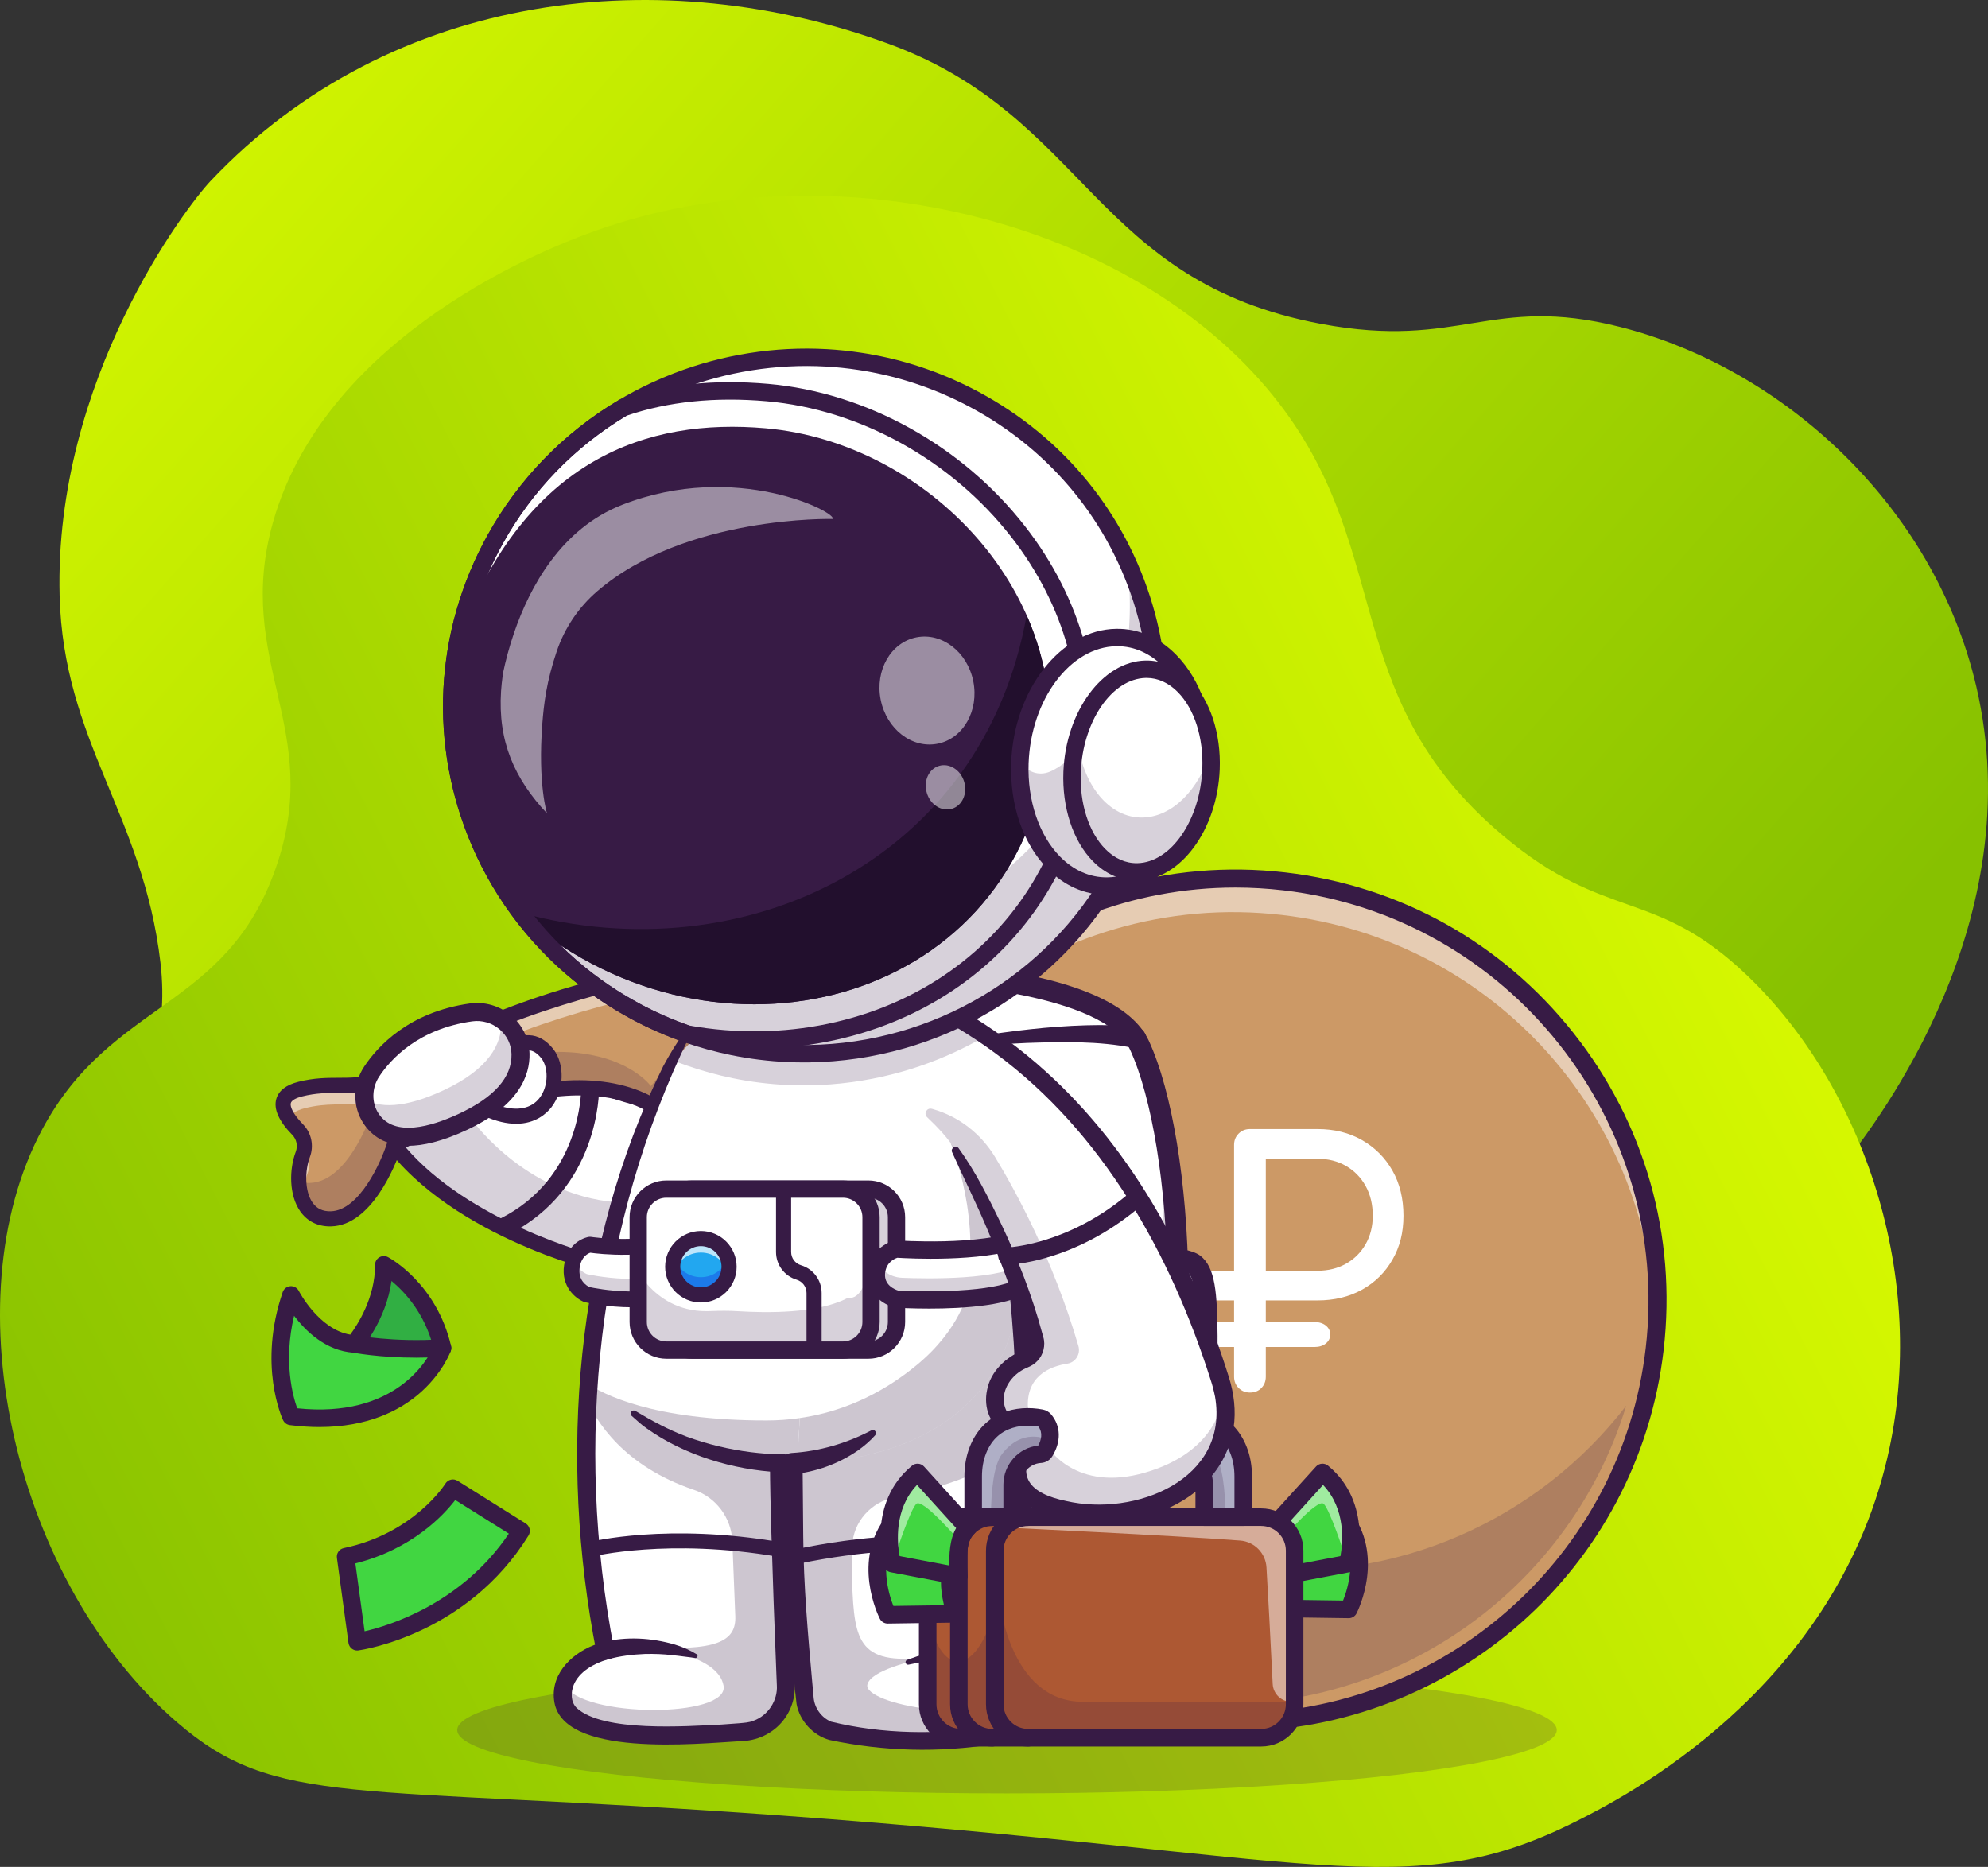 <?xml version="1.0" encoding="UTF-8"?> <svg xmlns="http://www.w3.org/2000/svg" xmlns:xlink="http://www.w3.org/1999/xlink" id="Layer_1" data-name="Layer 1" viewBox="0 0 3862.17 3627.18"><rect x="0" y="0" width="3862.17" height="3627.18" fill="#333333" stroke="none"/> <defs> <style> .cls-1 { opacity: .7; } .cls-2 { fill: #ad5833; } .cls-2, .cls-3, .cls-4, .cls-5, .cls-6, .cls-7, .cls-8, .cls-9, .cls-10, .cls-11, .cls-12, .cls-13 { stroke-width: 0px; } .cls-3 { fill: url(#_Безымянный_градиент_2); } .cls-14 { opacity: .5; } .cls-4 { fill: url(#_Безымянный_градиент_2-2); } .cls-5 { fill: #220f2d; } .cls-15 { opacity: .2; } .cls-6 { fill: #41d641; } .cls-7 { fill: #afafc6; } .cls-8 { fill: #fff; } .cls-9 { fill: #1c7aea; } .cls-10 { fill: #31af43; } .cls-11 { fill: #c96; } .cls-12 { fill: #22a7f0; } .cls-16 { opacity: .25; } .cls-13 { fill: #371b45; } </style> <linearGradient id="_Безымянный_градиент_2" data-name="Безымянный градиент 2" x1="1709.28" y1="3430.44" x2="269.18" y2="13.47" gradientTransform="translate(-343.8 523.63) rotate(-27.4) scale(1.08 1)" gradientUnits="userSpaceOnUse"> <stop offset="0" stop-color="#87c100"></stop> <stop offset="1" stop-color="#d6f800"></stop> </linearGradient> <linearGradient id="_Безымянный_градиент_2-2" data-name="Безымянный градиент 2" x1="-53.6" y1="3093.77" x2="3232.64" y2="1412.71" gradientTransform="matrix(1,0,0,1,0,0)" xlink:href="#_Безымянный_градиент_2"></linearGradient> </defs> <path class="cls-3" d="m891.11,3438.23c-422.27-84.14-798.24-503.2-780.58-892.95,13.12-289.67,235.48-382.32,201.21-675-33.71-287.91-188.75-429.57-195.93-713.31-10.61-419.03,245.86-755.12,293.33-805.33C763.1-22.77,1291.4-74.53,1727.09,85.34c385.52,141.46,396.67,461.1,839.58,543.98,271.28,50.77,328.32-57.7,580.01,5.71,313.44,78.97,609.74,344.15,692.62,698.25,106.81,456.37-191.55,843.91-253.49,924.36-238.46,309.74-452.64,307.45-1486.94,758.77-832.22,363.14-944.74,474.22-1207.75,421.81Z"></path> <path class="cls-4" d="m343.54,3345.86C32.07,3076.82-98.51,2531.76,82.2,2193.86c134.31-251.13,356.72-231.06,453.33-506.67,95.04-271.12-81.68-400.39-5.33-672,104.15-370.54,547.54-537.26,608-560,450.8-169.51,1032.45-43.77,1322.67,298.67,256.8,303.01,129.68,591.92,458.67,869.33,201.51,169.92,294.68,99.87,474.67,272,224.16,214.36,354.82,586.15,272,938.67-106.74,454.32-517.41,661.08-602.67,704-328.23,165.25-503.43,64.65-1546.67-10.67-839.41-60.6-979.33-13.76-1173.33-181.33Z"></path> <g> <g class="cls-15"> <ellipse class="cls-13" cx="1956.3" cy="3361.22" rx="1068.06" ry="123.15"></ellipse> </g> <g> <path class="cls-6" d="m859.69,2619s-.56,1.59-1.84,4.41c-11.38,25.73-79.79,155.53-292.51,128.52,0,0-46.84-99.47,0-235.98,0,0,28.8,56.83,79.02,82.66,13.12,6.76,27.72,11.43,43.61,12.4,0,0,.61-.72,1.79-2.15,9.79-12.09,56.47-74,55.91-151.43,0,0,87.32,46.43,114.02,161.58Z"></path> <path class="cls-10" d="m859.69,2619s-.56,1.59-1.84,4.41c-59.5,3.79-125.45-6.15-168.08-14.55,9.79-12.09,56.47-74,55.91-151.43,0,0,87.32,46.43,114.02,161.58Z"></path> <path class="cls-13" d="m808.09,2637.75c-71.51,0-120.91-9.53-123.44-10.02-9.23-1.82-15.24-10.77-13.43-20,1.81-9.24,10.76-15.26,20-13.44.72.14,73.12,14.01,167.31,7.71,9.42-.67,17.52,6.47,18.15,15.87.63,9.39-6.47,17.52-15.87,18.15-18.55,1.24-36.23,1.75-52.73,1.75Z"></path> <path class="cls-13" d="m620.65,2772.58c-17.93,0-37.06-1.17-57.47-3.77-5.78-.73-10.79-4.38-13.27-9.65-2.03-4.31-49.19-107.31-.7-248.77,2.22-6.48,8.11-11,14.94-11.48,6.81-.47,13.27,3.17,16.38,9.27.45.87,38.95,74.8,99.89,84.83,13.63-18.33,48.65-71.72,48.21-135.46-.04-6,3.08-11.59,8.22-14.7,5.13-3.11,11.53-3.29,16.83-.47,3.85,2.04,94.49,51.45,122.62,172.75.74,3.19.55,6.53-.56,9.61-.66,1.84-16.72,45.51-63.81,84.99-36.01,30.19-96.81,62.84-191.26,62.84Zm-43.26-36.43c190.55,20.07,253.42-94.56,264.41-118.58-16.95-66.66-56-108.04-81.19-128.79-10.58,75.98-57.54,130.82-59.8,133.41-3.47,4-8.62,6.16-13.9,5.83-53.82-3.28-93.26-42.18-115.62-71.56-21.25,89.2-2.17,156.75,6.09,179.7Z"></path> </g> <g> <path class="cls-6" d="m879.83,2891.37s-62.4,102.57-208.42,133.03l22.46,165.25s202.56-28.01,318.41-215.26l-132.45-83.02Z"></path> <path class="cls-13" d="m693.87,3206.7c-3.7,0-7.32-1.21-10.31-3.47-3.61-2.74-5.97-6.8-6.58-11.28l-22.46-165.25c-1.21-8.86,4.65-17.15,13.41-18.98,136.45-28.46,196.77-124.28,197.36-125.24,2.38-3.87,6.22-6.65,10.65-7.69,4.42-1.04,9.09-.28,12.94,2.14l132.45,83.02c7.94,4.98,10.38,15.44,5.44,23.41-118.7,191.87-321.97,221.99-330.57,223.18-.78.11-1.56.16-2.33.16Zm-3.48-169.17l17.93,131.89c48.1-11.08,188.73-53.9,280.26-189.76l-104.15-65.28c-22.48,29.25-83.72,95.5-194.04,123.15Z"></path> </g> <g> <circle class="cls-11" cx="2400.58" cy="2526.45" r="819.5" transform="translate(-1083.36 2437.45) rotate(-45)"></circle> <g class="cls-15"> <path class="cls-13" d="m2281.18,3305.49c399.48,46.33,765.04-202.94,878.14-574.47,0,0,0,0,.01-.01-169.77,220.59-447.7,349.17-744.33,314.77-449.58-52.14-771.78-458.86-719.64-908.44,1.45-12.53,3.23-24.95,5.22-37.28-59.84,98.09-99.94,210.37-114.04,332-23.5,202.63,29.07,396.54,135.04,553.21,130.23,172.42,328.01,293.37,559.6,320.23Z"></path> </g> <g class="cls-14"> <path class="cls-8" d="m3219.97,2510.51c-7.36-404-312.54-750.27-724.98-798.1-449.58-52.14-856.31,270.06-908.44,719.64-2.79,24.06-4.44,47.99-5.13,71.76.21-2.16.42-4.31.67-6.47,52.14-449.58,458.86-771.77,908.44-719.64,415.92,48.23,722.76,399.94,725.12,808.3,2.63-25.33,4.02-50.51,4.33-75.49Z"></path> </g> <path class="cls-13" d="m2401.2,3363.5c-32.06,0-64.44-1.84-97.04-5.62-458.45-53.16-788.17-469.39-735.01-927.84,53.16-458.45,469.36-788.2,927.84-735.01,222.08,25.75,420.84,136.45,559.67,311.69,138.83,175.25,201.1,394.06,175.34,616.15-49.38,425.85-412.04,740.63-830.81,740.63Zm-1.21-1639.1c-401.29,0-748.74,301.59-796.06,709.66-50.94,439.28,265,838.1,704.27,889.04,31.21,3.62,62.29,5.39,92.98,5.39,401.29.04,748.74-301.59,796.06-709.66,50.94-439.28-265-838.1-704.27-889.04-31.21-3.62-62.29-5.39-92.98-5.39Z"></path> </g> <path class="cls-8" d="m2358.82,2526.59c-8.75,0-15.96-2.62-21.63-7.87-5.68-5.24-8.52-12.01-8.52-20.32,0-8.74,2.84-15.83,8.52-21.3,5.67-5.46,12.88-8.19,21.63-8.19h104.22v57.68h-104.22Zm0,90.46c-8.75,0-15.96-2.29-21.63-6.88-5.68-4.59-8.52-10.38-8.52-17.37s2.84-12.78,8.52-17.37c5.67-4.59,12.88-6.88,21.63-6.88h194.68c9.18,0,16.6,2.29,22.29,6.88,5.67,4.59,8.52,10.39,8.52,17.37s-2.85,12.78-8.52,17.37c-5.68,4.59-13.11,6.88-22.29,6.88h-194.68Zm69.48,88.49c-8.75,0-16.06-2.95-21.96-8.85s-8.85-13.21-8.85-21.96v-450.32c0-8.74,2.95-16.06,8.85-21.96,5.9-5.9,13.21-8.85,21.96-8.85h131.1c32.77,0,61.72,7.21,86.85,21.63,25.12,14.42,44.79,34.2,58.99,59.32,14.2,25.13,21.3,54.3,21.3,87.51s-7.11,60.3-21.3,85.21c-14.21,24.91-33.87,44.36-58.99,58.34-25.13,13.99-54.08,20.98-86.85,20.98h-100.29v148.14c0,8.75-2.85,16.06-8.52,21.96-5.68,5.9-13.11,8.85-22.29,8.85Zm30.81-236.63h100.29c20.98,0,39.54-4.59,55.72-13.76,16.16-9.18,28.84-21.85,38.02-38.02,9.18-16.16,13.77-34.52,13.77-55.06,0-21.85-4.59-41.07-13.77-57.68-9.18-16.6-21.86-29.6-38.02-39-16.17-9.39-34.74-14.09-55.72-14.09h-100.29v217.62Z"></path> <g> <path class="cls-8" d="m1278.91,2142.7l-64.75,194.13-40.64,121.91s-209.46-49.04-351.34-174.5c-29.18-25.8-55.47-54.82-76.53-87.33l89.13-59.08,168.77-111.88s30.93,22.91,83.89,49.53c48,24.06,114,51.22,191.46,67.2Z"></path> <path class="cls-8" d="m1087.45,2075.5c-.55,2.62-36.06,170.57-265.27,208.75-29.18-25.8-55.47-54.82-76.53-87.33l257.9-170.95s30.93,22.91,83.89,49.53Z"></path> <g class="cls-15"> <path class="cls-13" d="m1214.17,2336.84l-40.64,121.91s-209.46-49.04-351.34-174.5c-29.18-25.8-55.47-54.82-76.53-87.33l89.13-59.08c41.46,13.2,85.42,48.71,85.42,48.71v-6.71s109.04,150.72,293.96,156.99Z"></path> </g> <path class="cls-13" d="m1173.52,2473.44c-1.11,0-2.23-.13-3.35-.39-12.66-2.96-311.61-74.86-436.84-268.13-4.37-6.74-2.5-15.75,4.2-20.19l257.91-171.01c5.14-3.4,11.86-3.23,16.81.43,1.1.81,112,81.68,269.65,114.21,4.1.85,7.65,3.41,9.74,7.04,2.09,3.63,2.53,7.98,1.2,11.96l-105.42,316.06c-2.03,6.09-7.72,10.02-13.9,10.02Zm-407.45-272.46c108.49,153.04,340.66,224.49,397.87,240.16l95.92-287.58c-132.41-30.41-228.26-90.62-256.57-109.87l-237.23,157.3Z"></path> <path class="cls-13" d="m979.93,2400.47c-6.38,0-12.53-3.52-15.59-9.61-4.32-8.6-.85-19.08,7.75-23.4,156.38-78.56,156.98-246.14,156.92-253.24-.07-9.62,7.66-17.49,17.28-17.57h.16c9.54,0,17.32,7.67,17.43,17.23.08,7.97.04,196.22-176.14,284.73-2.51,1.26-5.18,1.86-7.81,1.86Z"></path> </g> <g> <path class="cls-11" d="m588.26,2242.95c6.27-16.57,2.57-35.39-9.81-48.07-24.83-25.42-51.3-64.8,4.84-78.88,85.55-21.46,122.18,20.4,244.98-62.93,122.8-83.33,359.71-152.95,564.82-185.35,205.11-32.4-87.32,312.12-87.32,312.12,0,0-127.09-176.05-539.82,45.29,0,0-44.61,140.97-123.03,142.92-63.87,1.58-72.28-78.51-54.65-125.09Z"></path> <g class="cls-15"> <path class="cls-13" d="m1419.98,1865.63c-26.61,92.59-155.48,244.45-155.48,244.45,0,0-127.09-176.05-539.82,45.29,0,0-44.61,140.97-123.03,142.92-7.93.2-15-.87-21.28-2.97,1.7,37.83,19.53,73.81,62.54,72.74,78.42-1.94,123.03-142.92,123.03-142.92,412.73-221.34,539.82-45.29,539.82-45.29,0,0,264.1-311.16,114.22-314.21Z"></path> </g> <g> <g class="cls-14"> <path class="cls-8" d="m592.43,2153.02c85.55-21.46,122.18,20.4,244.98-62.93,122.8-83.33,359.71-152.95,564.82-185.35,32.63-5.16,52.63-.74,63.26,10.28,4.01-35.2-14.04-56.52-72.4-47.3-205.11,32.4-442.02,102.03-564.82,185.35-122.8,83.33-159.43,41.48-244.98,62.93-42.12,10.56-37.74,35.37-22.44,57.83,3.56-8.75,13.05-16.17,31.58-20.82Z"></path> </g> <g class="cls-14"> <path class="cls-8" d="m597.41,2279.97c5.76-15.21,3.01-32.27-7.04-44.77-.5,2.62-1.14,5.22-2.11,7.76-10.23,27.04-11.66,65.35,1.41,92.44-1.32-19.31,1.66-39.36,7.74-55.42Z"></path> </g> </g> <path class="cls-13" d="m641.05,2382.73c-24.25,0-44.13-9.99-57.6-28.98-22.6-31.87-21.58-82.47-8.9-115.98h0c4.29-11.34,1.7-24.15-6.59-32.63-26.24-26.86-36.74-50.41-31.2-69.99,4.56-16.13,19.01-27.35,42.96-33.35,30.46-7.64,54.77-7.71,78.27-7.78,43.29-.12,84.18-.24,162.04-53.07,138.29-93.84,393.89-159.76,570.76-187.7,42.45-6.72,70.4,1.34,83.08,23.9,18.96,33.74-1.98,95.39-63.99,188.45-43.56,65.37-92.47,123.15-92.95,123.73-2.92,3.43-7.21,5.3-11.75,5.16-4.5-.18-8.67-2.41-11.31-6.07-.24-.33-30.99-40.69-109.05-55.12-72.89-13.46-202.48-6.55-406.86,102.02-9.83,28.05-55.66,145.42-134.7,147.38-.74.02-1.49.03-2.22.03Zm776.9-502.51c-7.51,0-15.4.85-22.58,1.98-187.62,29.64-433.2,97.72-558.88,183.01-85.27,57.86-132.62,58-178.42,58.13-22.75.06-44.23.12-71.23,6.89-12.47,3.13-20.44,7.83-21.88,12.9-1.8,6.37,3.54,20.63,23.96,41.52,16.23,16.61,21.35,41.54,13.04,63.5h0c-9.83,25.97-10.5,66.23,5.4,88.65,8.2,11.56,19.71,16.99,35.18,16.61,55.75-1.38,97.89-96.25,109.42-132.68,1.15-3.64,3.68-6.69,7.05-8.5,174.23-93.43,320.4-129.48,434.43-107.11,59.56,11.68,94.72,36.93,111.68,52.65,75.63-91.73,164.95-227.53,143.19-266.26-4.83-8.59-16.99-11.29-30.36-11.29Zm-829.69,362.74h.05-.05Z"></path> </g> <g> <path class="cls-8" d="m990.29,2042.7s36.94-40.18,72.59,3.89c35.65,44.07,3.75,163.25-118.02,107.55,0,0,51.92-36.26,45.44-111.44Z"></path> <path class="cls-13" d="m1002.72,2183.34c-17.59,0-38.76-4.34-63.96-15.87-4.78-2.19-8.03-6.77-8.5-12-.47-5.24,1.89-10.33,6.2-13.34,1.77-1.27,44.86-32.86,39.23-98.16-.35-4.1,1.03-8.15,3.81-11.18,2.1-2.29,21.32-22.4,48.37-21.47,17.25.54,32.86,9.31,46.41,26.06,23.61,29.19,22.23,81.34-3.01,113.87-9.06,11.67-30.37,32.09-68.54,32.09Zm-31.08-34.54c33.71,10.42,60.43,5.15,76.47-15.52,18.5-23.85,17.04-60.57,3.37-77.47-7.9-9.76-16.11-14.87-24.39-15.19-8.86-.32-16.99,4.59-21.72,8.25,2.05,48.52-17.91,81.56-33.73,99.92Z"></path> </g> <g> <path class="cls-8" d="m914.96,1967.01c49.59-6.98,95.24,30.73,96.28,80.8.85,41.05-22.68,90.43-112.98,132.29-107.65,49.9-155.7,25.52-177.14-6.52-18.52-27.67-17.3-64.19,1.14-91.91,25.92-38.98,82.81-99.17,192.71-114.65Z"></path> <g class="cls-15"> <path class="cls-13" d="m1011.24,2047.81c-.59-28.59-15.76-53.1-37.87-67.62.2,2.05.43,4.09.47,6.19.85,41.05-22.68,90.43-112.98,132.29-78.1,36.2-124.81,33.3-152.77,16.75,1.01,13.41,5.26,26.56,13.02,38.16,21.45,32.05,69.5,56.42,177.14,6.52,90.3-41.86,113.83-91.24,112.98-132.29Z"></path> </g> <path class="cls-13" d="m792.83,2226.13c-45.31,0-71.35-20.54-86.26-42.82-22.22-33.21-21.78-76.91,1.11-111.34,25.61-38.5,86.26-105.59,204.84-122.29h0c28.95-4.08,58.38,4.5,80.74,23.53,21.96,18.68,34.89,45.74,35.47,74.24.86,41.33-19.8,100.64-123.12,148.53-46.91,21.75-83.79,30.16-112.79,30.16Zm124.57-241.79h0c-105.04,14.79-158.22,73.4-180.58,107.01-14.81,22.27-15.28,51.4-1.17,72.49,30.54,45.63,101.28,25.4,155.24.38,69.18-32.07,103.78-71.11,102.85-116.05-.39-18.77-8.62-35.93-23.17-48.31-14.74-12.55-34.14-18.2-53.18-15.52Z"></path> </g> <g> <path class="cls-8" d="m1674.23,1884.26l-3.32,111.09-1.71,56.59-29.29,975.83s66.65-1.78,155.83-11.35c17.44-1.87,35.76-4.03,54.59-6.54,140.39-18.61,310.19-56.27,372.11-131.44,92.55-112.41,86.5-642-9.03-848.07-43.76-94.47-247.36-127.85-391.45-139.65-16.1-1.35-31.48-2.4-45.78-3.21-60.32-3.55-101.95-3.25-101.95-3.25Z"></path> <g class="cls-15"> <path class="cls-13" d="m1670.91,1995.36l-1.71,56.59-23.25,774.82-6.03,201.01s1.4-.04,4.04-.13c.75-.04,1.65-.07,2.59-.1.75-.04,1.6-.07,2.44-.11.65,0,1.3-.05,1.94-.05.25-.03.55,0,.8-.04,1.2-.06,2.54-.1,3.94-.19.3.02.6,0,.95-.03,1.15-.06,2.35-.12,3.64-.16,1.74-.06,3.54-.17,5.44-.27,1.35-.09,2.79-.13,4.24-.22,1.5-.08,3-.16,4.54-.24,1.95-.1,4-.24,6.09-.32,4.25-.27,8.74-.51,13.49-.84,4.19-.22,8.59-.53,13.19-.86,5.3-.38,10.85-.75,16.6-1.2,21.25-1.63,45.58-3.76,71.9-6.59,5.11-.55,10.33-1.14,15.59-1.72,3.66-.41,7.42-.86,11.19-1.32,9.08-1.08,18.42-2.25,27.81-3.5,140.44-18.61,310.19-56.27,372.06-131.44,76.24-92.55,85.65-467.98,33.19-712.76,16.27,214.08-3.18,444.41-60.65,514.16-28.41,34.49-77.87-101.72-77.27-170.48,1.55-177.32-101.73-385.53-267.76-517.87-4.31-3.44-99.49,10.63-179,3.85Z"></path> </g> <path class="cls-13" d="m1619.07,3048.53l35.57-1184.3,19.45-.14c4.89-.02,120.41-.67,246.58,17.17,174.61,24.68,279.27,71.99,311.09,140.6,45.36,97.84,74.83,276.96,76.9,467.45.8,73.21-1.93,318.55-70.63,401.98-117.13,142.24-578.03,156.15-597.6,156.67l-21.36.57Zm74.75-1144.03l-33.11,1102.22c92.05-4.46,453.82-28.98,546.14-141.1,39.29-47.71,63.4-195.26,61.43-375.88-2.02-185.14-30.05-357.92-73.16-450.9-49.87-107.57-361.97-132.96-501.3-134.34Z"></path> <path class="cls-8" d="m2319.21,2455.4c-29.85-22.55-218.08-15.29-218.08-15.29-20.74,2.53-37.14,18.73-39.9,39.44-10.09,75.8-24.29,251.9,51.46,306.32,62.89,45.18,147.61,21.09,192.55-24.92,35.06-35.9,40.68-100.73,39.98-165.28-.76-69.94-2.72-122.66-26.02-140.26Z"></path> <path class="cls-8" d="m2345.24,2595.68c.39,33.28-.98,66.64-7.19,96.05-5.75,27.64-15.82,51.82-32.81,69.2-44.93,46.01-129.65,70.12-192.54,24.92-59.41-42.68-63.51-160.32-57.63-245.57.03-.07,0-.12,0-.12,1.61-23.37,4-44.33,6.15-60.62,2.75-20.7,19.17-36.93,39.91-39.42,0,0,188.23-7.29,218.1,15.29,23.24,17.59,25.25,70.33,26,140.27Z"></path> <g class="cls-15"> <path class="cls-13" d="m2338.05,2691.73c-5.75,27.64-15.82,51.82-32.81,69.2-44.93,46.01-129.65,70.12-192.54,24.92-59.41-42.68-63.51-160.32-57.63-245.57.55,3.48,13.42,91.27,41.62,83.32,22.19-6.21,33.54-52.23,34.24-54.95.77,5.72,24.87,179.23,119,166.02,42.33-5.91,70.02-23.13,88.13-42.94Z"></path> </g> <path class="cls-13" d="m2189.05,2830.02c-30.5,0-61.16-8.38-88.13-27.76-81.8-58.76-72.52-229.08-59.7-325.38,3.97-29.81,27.6-53.17,57.47-56.81l1.67-.13c58.76-2.27,198.89-4.91,231.02,19.35h0c30.42,22.98,33.15,74.32,34.04,156.15.7,64.94-4.18,137.06-45.73,179.6-32.17,32.94-81.19,54.97-130.63,54.97Zm-86.19-369.78c-11.27,1.7-20.11,10.63-21.62,21.97-19.49,146.42-3.33,253.81,43.23,287.26,53.06,38.11,126.23,18.43,166.33-22.63,31.45-32.2,34.82-97.59,34.24-150.96-.51-47.1-1.21-111.61-17.97-124.35-15.73-10.8-118.05-14.54-204.21-11.29Zm204.22,11.3h.05-.05Z"></path> <path class="cls-13" d="m2254.58,2814.81c-34.53,7.07-68.1-13.74-88.02-39.53-44.67-60-45.6-137.17-42.58-207.9,1.26-14.58,2.5-28.11,6.76-42.54.87-2.81,3.85-4.38,6.65-3.52,2.88.88,4.37,3.94,3.51,6.75-4.86,26.18-3.02,54.07-.95,80.65,4.86,51.59,14.49,108.61,49.17,147.52,14.51,15.78,35.72,29.16,56.89,23.98,24-6.46,32.89,29.02,8.58,34.59h0Z"></path> <path class="cls-13" d="m1922.55,2009.89c70.76-10.36,141.52-17.98,213.19-18.29,24.12.12,48.36.9,73.37,4.69,11.03,1.67,18.62,11.97,16.95,23-1.7,11.59-13.14,19.34-24.54,16.66-66.99-13.63-138-11.88-206.46-9.65-23.37,1-46.89,2.33-70.08,4.26-13.18.84-15.56-18.34-2.44-20.66h0Z"></path> </g> <g> <path class="cls-8" d="m1981.96,2486.02c0,.36-.05.67-.1,1.02-.26,5.64-.72,11.12-1.18,16.45v.1c-.05.36-.1.77-.1,1.13-.67,6.15-1.33,12.09-2.25,17.88-1.08,8.97-2.56,17.73-4.25,26.24-15.78,80.1-51.91,138.62-97.26,181.25-86.91,81.68-208.06,105.26-286.1,111.46-15.78,1.28-29.77,1.84-41.41,2-4.97.15-9.58,0-13.63,0s-7.43,0-10.45-.05c-7.69-.26-11.94-.67-11.94-.67,0,21.52.56,49.61,1.33,81.22,2.31,100.85,7.53,239.52,11.38,332.33.2,6.15.41,12.3.61,18.04.31,6.15-.1,12.15-1.02,18.09-6.56,38.54-38.43,68.82-78.87,72.1-302.6,25.47-358.56-22.29-353.03-78.05.41-4.71,1.23-9.17,2.56-13.32.61-2.25,1.38-4.25,2.2-6.41,18.04-44.99,77.43-59.5,77.43-59.5-36.03-187.51-45.4-352.98-39.46-495.23v-.15c.36-8.81.77-17.58,1.28-26.19,5.33-95.37,17.63-179.82,32.95-252.95.82-4.3,1.85-8.56,2.77-12.71,5.23-24.03,10.81-46.84,16.6-68.31,44.48-165.78,100.59-255.51,105.31-262.94.2-.31.31-.46.31-.46.41-.87.87-1.59,1.38-2.56v-.05c4.71-8.92,9.53-16.91,14.3-24.03,14.45-21.63,28.59-35.36,40.33-44.07,6.46-4.71,12.2-8.15,16.91-10.25.87-.41,1.64-.77,2.41-1.13,6.82-2.97,10.86-3.54,10.86-3.54l451.78-63.24c5.69,13.32,11.12,26.95,16.45,41,.61,1.74,1.28,3.43,1.9,5.12.05.15.1.26.15.41.51,1.33.97,2.61,1.43,3.84,5.84,15.27,11.38,30.9,16.81,46.84,1.43,4.1,2.82,8.25,4.2,12.4.36,1.02.72,2.1,1.08,3.18.21.77.56,1.59.77,2.36,17.06,51.91,32.34,105.56,45.66,156.76,10.35,40.33,19.58,79.12,27.52,114.17,5.59,25.42,10.66,48.99,14.91,69.64,2.97,14.35,5.53,27.11,7.79,38.54,3.79,19.88,6.56,35.1,8.2,43.71.97,5.64,1.49,8.51,1.49,8.51Z"></path> <g class="cls-16"> <path class="cls-13" d="m1590.66,2829.17c-.14-4.66-.14-9.4-.14-14.14v-9.33s1.36,0,4.23-.5c-.57,3.09-1.08,6.24-1.58,9.4,0,0-.86,13.85-2.51,14.57Z"></path> </g> <g class="cls-16"> <path class="cls-13" d="m1446.74,3364.62c40.42-3.31,72.3-33.59,78.81-72.09.96-5.97,1.39-11.94,1.07-18.13-.21-5.76-.43-11.84-.64-18.02-3.84-92.78-9.06-231.51-11.41-332.29-.75-31.67-1.28-59.72-1.28-81.26,0,0,4.27.43,11.94.64,2.99.11,6.5.11,10.45.11s8.64.11,13.65,0c1.28-35.83,2.88-65.69,4.48-88.51-20.79,3.09-42.55,4.69-65.16,4.69-221.06,0-318.53-51.19-350.95-74.01-.53,8.64-.96,17.38-1.28,26.23v.11c20.79,49.48,75.61,136.5,211.57,182.46,43.3,14.61,72.94,54.49,74.75,100.13,2.35,59.18,4.8,121.78,5.76,145.35,1.92,48.63-35.51,69.42-180.01,59.29,29.11,2.77,146.42,17.38,157.19,75.61,11.84,63.77-276.3,62.92-309.46-1.71-1.28,4.16-2.13,8.64-2.56,13.33-5.55,55.77,50.44,103.55,353.08,78.06Z"></path> </g> <g class="cls-16"> <path class="cls-13" d="m1846.68,2220.4s65.78,155.48,25.59,306.05l83.89-10.53s-10.87-196.87-109.48-295.52Z"></path> </g> <g> <path class="cls-13" d="m1513.23,2860.28c-88.04-4.37-184.29-33.2-256.27-84.7,0,0-7.84-5.7-7.84-5.7l-7.45-6.25c-4.86-4.29-9.79-8.44-14.52-12.81-2.45-2.27-2.6-6.09-.34-8.54,2.05-2.22,5.35-2.53,7.78-.95,32.07,19.28,64.4,36.75,99.28,49.82,40.3,14.79,82.61,24.97,125.23,30.24,17.95,2.19,36.84,3.88,54.74,4.01,23.25.81,22.81,34.83-.63,34.86h0Z"></path> <path class="cls-13" d="m1170.67,3190.67c45.94-11.73,95.18-8.65,140.37,4.48,14.83,4.39,29.03,10.76,42.22,18.7,1.89,1.14,2.5,3.58,1.36,5.47-.86,1.43-2.46,2.11-4.01,1.89-15.06-1.59-29.4-4.04-43.87-5.35-17.81-2.21-35.88-2.8-53.7-2.4-24.38,1.02-49.04,3.94-72.48,10.63-22.34,6.01-31.96-26.26-9.9-33.43h0Z"></path> <path class="cls-13" d="m1513.3,3024.73c-.81,0-1.63-.07-2.45-.21-212.09-36.48-359.44-.59-360.9-.22-7.69,1.94-15.48-2.74-17.41-10.42-1.93-7.68,2.72-15.48,10.41-17.41,6.2-1.56,154.26-37.81,372.78-.23,7.81,1.34,13.05,8.76,11.71,16.58-1.2,6.99-7.27,11.92-14.13,11.92Z"></path> </g> <path class="cls-13" d="m1340.07,2012.21c-180.05,368.66-224.62,790.38-147.06,1191.8,0,0,.7,3.8.7,3.8,1.66,8.42-5.1,16.51-13.66,16.43-26.17,7.75-54.88,23.36-65.52,49.42-5.73,14.75-6.01,32.9,5.88,44.71,51.23,47.3,211.82,35.61,281.87,32.18,0,0,33.46-2.45,33.46-2.45,9.56-.95,19.52-1.28,28.37-5.02,27.93-10.1,47.02-39.1,45.09-68.79-.2-4.79-.82-20.21-1.03-25.34,0,0-5.18-135.17-5.18-135.17-2.52-80.38-6.93-191.56-7.15-270.9-.07-9.89,8.26-17.9,18.14-17.45,207.55,5.99,472.53-63.47,452.19-319.87-.48-3.74-1.02-13.6-1.6-17.63-24.25-133.6-54.71-266.55-94.7-396.29-15.33-49.31-32.41-98.02-52.31-145.24l18.45,10.44-451.84,63.09c-22.71,2.66-27.69-30.63-4.82-34.53.05-.01,451.84-63.08,451.89-63.09,7.96-1.11,15.42,3.38,18.4,10.45,40.76,97.19,69.94,198.09,95.72,299.87,20.74,83.08,38.9,166.79,53.85,251.11,1.99,19.98,3.24,40.18,2.36,60.3-7.1,237.75-247.76,313.09-448.94,316.62-13.41.23-26.4.24-40.38-.42l18.45-17.43c1.11,130.91,8.06,290.19,12.99,421.6,6.63,64.11-40.66,117.22-105.16,118.43-82.43,4.6-350.5,33.24-362.2-80.51-6.21-53.59,39.11-94.01,85.83-109.06,3.1-1.05,5.73-1.92,9.56-2.91l-12.96,20.22c-73.88-377.94-42.54-790.8,129.54-1138.66,12.38-22.87,25.46-45.18,41.33-66.29,2.05-2.73,5.92-3.27,8.65-1.23,2.46,1.85,3.13,5.15,1.78,7.78h0Z"></path> </g> <g> <path class="cls-8" d="m1560.95,3273.13c.85,9.17,1.6,18.23,2.56,27.09,3.09,32.63,27.3,59.08,59.5,65.37,73.15,14.29,211.68,31.24,356.17-4.69,33.7-8.32,56.41-39.24,55.56-72.51v-1.07c0-1.39-.21-2.88-.32-4.27-.11-1.39-.32-2.88-.64-4.27-.11-1.49-.43-2.88-.75-4.27,0-.43-.21-.96-.32-1.39-.21-.96-.53-2.03-.85-2.99-8.1-28.9-31.46-56.2-88.72-61.74,0,0,15.46-25.49,19.83-90.54l.96-5.23c12.16,7.57,5.65-34.76,5.65-34.87l5.55-39.88c5.44-45.75,9.38-87.23,12.37-125.3,1.92-16.42,6.29-56.41,9.6-106.43,5.65-85.63,8.32-200.8-9.6-278.01-2.03-8.64-4.27-16.85-6.82-24.53-1.07-3.2-2.24-6.4-3.41-9.38.11,2.35.11,4.8-.11,7.36,0,1.07.11,2.13.11,3.31.11,5.23.11,10.77-.75,16.64-1.28,10.13-4.8,21.11-13.54,32.63-8,.32-18.13.64-29.86.85-2.88.11-5.97.11-9.06.11-22.18,26.02-51.51,54.07-87.44,74.33,0,0-.11.11-.43.21-16.96,9.6-35.3,17.38-55.13,22.39-5.86,1.6-11.94,2.88-18.13,3.84-52.36,16.53-127.11,35.83-205.17,41.91.11,3.2.21,5.01.21,5.01,0,0-2.03,18.45-4.16,52.25-1.6,22.82-3.2,52.68-4.48,88.51,0,.96-.11,1.81-.11,2.77-.75,23.67-1.39,50.01-1.71,78.7-.85,94.37,1.81,213.7,13.44,348.07Z"></path> <path class="cls-8" d="m1552.74,2506.61c2.13-.75,4.27-1.49,6.4-2.13-1.71-2.56-3.31-4.91-4.8-7.04-.85-1.28-1.39,2.24-1.6,9.17Z"></path> <g class="cls-16"> <path class="cls-13" d="m1513.28,2842.84c0,21.54.53,49.59,1.28,81.26,5.65.21,11.41.53,17.28.64,5.33.21,10.56.32,15.68.32-.85,94.37,1.81,213.7,13.44,348.07.85,9.17,1.6,18.23,2.56,27.09,3.09,32.63,27.3,59.08,59.5,65.37,73.15,14.29,211.68,31.24,356.17-4.69,33.7-8.32,56.41-39.24,55.56-72.51-133.51,69.53-357.99,21.54-349.67-15.36,6.08-26.87,82.75-46.07,130.53-55.45-148.33,22.5-155.59-27.73-160.17-142.15-.96-24.21-.75-48.31.11-71.55,1.92-47.03,36.47-85.95,82.75-94.69,124.23-23.46,208.9-68.46,258.81-103.01,5.65-85.63,8.32-200.8-9.6-278.01-2.88-1.92-5.97-3.84-9.17-5.54-1.07,8.96-2.56,17.7-4.27,26.23-15.78,80.09-51.93,138.63-97.25,181.29-86.91,81.69-208.05,105.25-286.11,111.44-15.78,1.28-29.75,1.81-41.38,2.03-5.01.11-9.6,0-13.65,0s-7.46,0-10.45-.11c-7.68-.21-11.94-.64-11.94-.64Z"></path> </g> <path class="cls-13" d="m1546.94,3038.76c-6.66,0-12.63-4.66-14.04-11.43-1.61-7.76,3.37-15.36,11.13-16.97,272.3-56.65,412.12-7.01,417.94-4.88,7.44,2.74,11.25,10.99,8.51,18.43-2.73,7.43-10.97,11.24-18.4,8.52h0c-1.36-.5-138.94-48.76-402.21,6.03-.98.21-1.97.3-2.94.3Z"></path> <path class="cls-13" d="m1941.37,3225.75c-58.27-8.19-118.61-4.29-176.09,8.46-5.86,1.39-8.57-7.18-2.85-9.32,50.62-19.04,104.18-30.37,158.27-33.39,7.97-.36,15.47-.67,24.18-.44,9.65.26,17.27,8.29,17.01,17.94-.19,10.58-10.14,18.67-20.53,16.75h0Z"></path> <g class="cls-16"> <path class="cls-13" d="m1549.33,2843.59c11.62-.21,25.59-.75,41.38-2.03,78.06-6.19,199.2-29.75,286.11-111.44,45.32-42.66,81.47-101.2,97.25-181.29,1.71-8.53,3.2-17.28,4.27-26.23v-.11c-.64-.32-1.17-.64-1.81-.96-18.66-10.13-68.56-10.58-96.28-12.18,0,0-13.98,72.53-99.19,142.7-56.2,46.49-131.81,89.26-227.25,103.01-1.6,22.82-3.2,52.68-4.48,88.51Z"></path> </g> <path class="cls-13" d="m1991.35,2465.1c24.25,217.53,25.38,439.04-11.63,655.24-5.67,31.49-11.7,61.7-20.36,92.9,0,0-14.59-21.7-14.59-21.7,12.87,1.34,25.92,3.72,38.82,8.16,78.01,24.3,94.24,128.6,20.74,169.64-10.38,6.59-26.63,9.2-38.44,12.11-11.87,2.93-23.94,4.77-35.92,7.12-105.81,17.13-214.33,14.03-318.71-8.1-32-9.15-57.55-36.94-63.72-69.7-7.07-59.82-11.1-120.09-15.94-180.15-2.61-50.27-14.12-166.25-14.46-215.13-.55-24.65-.52-48.05,1.04-73.06.58-10.68,9.3-19.03,19.75-19.49,53.93-3.24,106.82-18.72,154.79-43.88,3.04-1.61,6.83-.43,8.38,2.65,1.17,2.31.73,5.03-.88,6.87-9.84,11.12-21.31,20.78-33.49,29.49-37.51,25.87-81.52,41.81-126.94,46.26,0,0,19.75-19.49,19.75-19.49-.27,10.87-.17,22.98-.02,34.6.2,22.04.7,83.41.94,106.34.64,95.02,9.16,189.88,17.65,284.52.68,5.13,1.82,21.49,2.44,26.65,1.35,20.79,14.81,39.98,34.06,48.05,100.59,24.52,207.9,25.55,309.68,9.88,11.41-2.23,22.94-3.96,34.22-6.75,7.95-2.03,22.51-4.33,29.65-8.79,30.11-15.65,38.49-55.85,18.77-83.18-14.52-20.44-38.69-27.9-65.44-30.86-10.46-.97-17.62-11.66-14.59-21.7,7.97-28.7,14.25-59.48,19.57-89.15,26.64-151.81,32.61-306.87,25.45-460.73-2.92-61.67-8.01-123.23-15.19-184.57-2.2-22.42,31.09-27.38,34.63-4.02h0Z"></path> </g> <g> <g> <path class="cls-8" d="m1140.13,2515.19s-35.28-14.07-29.07-54.91c5.68-37.34,35-42,35-42,0,0,103.65,16.78,204.27-16.46,0,0,51.7,65.69-2.05,96.25-82.48,46.89-208.15,17.12-208.15,17.12Z"></path> <g class="cls-15"> <path class="cls-13" d="m1348.3,2498.06c-82.49,46.91-208.17,17.12-208.17,17.12,0,0-35.26-14.06-29.08-54.88.66-4.28,1.61-8.14,2.83-11.58,7.89,19.43,26.25,26.73,26.25,26.73,0,0,125.68,29.79,208.17-17.12,10.58-6,17.07-13.38,20.67-21.36,6.7,20.56,6.88,45.44-20.67,61.09Z"></path> </g> <path class="cls-13" d="m1228.36,2539.89c-49.35,0-88.81-9.11-91.76-9.8-.73-.17-1.45-.4-2.14-.68-16.11-6.42-44.88-29.62-38.53-71.43,7.27-47.86,46.09-54.56,47.74-54.82,1.6-.25,3.24-.25,4.85,0,.99.16,101.34,15.73,197.02-15.88,6.13-2.01,12.85,0,16.83,5.07,3.26,4.15,31.69,41.58,24.51,78.21-3.34,17.06-14.07,31.18-31.03,40.82-39.22,22.3-86.73,28.52-127.49,28.52Zm-83.38-39.3c13.37,2.89,123.92,25.01,195.74-15.83,9.2-5.23,14.47-11.78,16.1-20.03,2.94-14.82-5.62-33.31-12.71-44.92-90.61,26.86-179.32,16.57-197.32,14.05-4.75,1.56-17.38,7.66-20.59,28.72-3.83,25.2,13.93,35.65,18.78,38.01Z"></path> </g> <g class="cls-15"> <rect class="cls-13" x="1289.37" y="2310.25" width="452.31" height="312.8" rx="54.54" ry="54.54"></rect> </g> <path class="cls-13" d="m1687.14,2639.84h-343.23c-39.33,0-71.33-31.99-71.33-71.32v-203.72c0-39.33,32-71.32,71.33-71.32h343.23c39.33,0,71.32,31.99,71.32,71.32v203.72c0,39.33-31.99,71.32-71.32,71.32Zm-343.23-312.8c-20.82,0-37.76,16.94-37.76,37.76v203.72c0,20.82,16.94,37.76,37.76,37.76h343.23c20.82,0,37.76-16.94,37.76-37.76v-203.72c0-20.82-16.94-37.76-37.76-37.76h-343.23Z"></path> <rect class="cls-8" x="1239.91" y="2310.27" width="452.32" height="312.78" rx="54.54" ry="54.54"></rect> <g class="cls-15"> <path class="cls-13" d="m1239.9,2470.41v98.06c0,30.17,24.42,54.59,54.52,54.59h343.29c30.11,0,54.52-24.42,54.52-54.59v-111.03s-4.5,21.51-13.56,39.57c0,0-.07.07-.07.13-6.29,12.77-14.82,23.75-25.61,24.35-1.85.13-3.57,0-5.23-.2-30.44,16.15-81.46,28.78-166.75,27.92-17.03-.19-32.85-.78-47.56-1.72-17.46-1.12-34.92-.99-52.4-.26-2.73.11-5.52.18-8.36.2-55.58.33-91.98-26.87-112.36-49.03-.07,0-.13-.07-.2-.2-13.83-15.09-20.25-27.79-20.25-27.79Z"></path> </g> <path class="cls-13" d="m1637.67,2639.84h-343.23c-39.33,0-71.32-31.99-71.32-71.32v-203.72c0-39.33,31.99-71.32,71.32-71.32h343.23c39.33,0,71.32,31.99,71.32,71.32v203.72c0,39.33-31.99,71.32-71.32,71.32Zm-343.23-312.8c-20.82,0-37.76,16.94-37.76,37.76v203.72c0,20.82,16.94,37.76,37.76,37.76h343.23c20.82,0,37.76-16.94,37.76-37.76v-203.72c0-20.82-16.94-37.76-37.76-37.76h-343.23Z"></path> <g> <circle class="cls-12" cx="1361.65" cy="2461.17" r="54.75"></circle> <g class="cls-1"> <path class="cls-8" d="m1416.42,2461.19c0,4.68-.59,9.22-1.66,13.54-6.07-23.7-27.52-41.19-53.11-41.19s-46.99,17.49-53.06,41.19c-1.08-4.32-1.66-8.86-1.66-13.54,0-30.26,24.51-54.77,54.72-54.77s54.77,24.51,54.77,54.77Z"></path> </g> <path class="cls-9" d="m1416.42,2461.19c0,30.22-24.51,54.72-54.77,54.72s-54.72-24.51-54.72-54.72c0-6.03.99-11.83,2.79-17.27,7.24,21.76,27.75,37.5,51.94,37.5s44.74-15.74,51.98-37.5c1.8,5.44,2.79,11.24,2.79,17.27Z"></path> <path class="cls-13" d="m1361.65,2530.61c-38.29,0-69.44-31.15-69.44-69.44s31.15-69.44,69.44-69.44,69.44,31.15,69.44,69.44-31.15,69.44-69.44,69.44Zm0-109.51c-22.09,0-40.07,17.98-40.07,40.07s17.98,40.07,40.07,40.07,40.07-17.97,40.07-40.07-17.97-40.07-40.07-40.07Z"></path> </g> <path class="cls-13" d="m1581.54,2637.74c-8.11,0-14.68-6.57-14.68-14.68v-110.82c0-12.01-7.72-22.42-19.21-25.91-23.95-7.27-40.04-28.97-40.04-54v-122.08c0-8.11,6.57-14.69,14.69-14.69s14.68,6.57,14.68,14.69v122.08c0,12.01,7.72,22.41,19.2,25.9,23.95,7.27,40.05,28.97,40.05,54.01v110.82c0,8.11-6.57,14.68-14.69,14.68Z"></path> <path class="cls-8" d="m1741.68,2523.92s-43.31-10.92-38.87-52.2c4.06-37.74,38.87-44.98,38.87-44.98,0,0,164.39,11.78,247.45-21.73,0,0,55.04,39.98,2.44,88.36-46.29,42.57-249.89,30.54-249.89,30.54Z"></path> <g class="cls-15"> <path class="cls-13" d="m1991.58,2493.36c-46.28,42.58-249.89,30.54-249.89,30.54,0,0-43.34-10.91-38.89-52.19.67-6.21,2.18-11.58,4.24-16.24,3.08,6.14,7.44,10.99,12.02,14.77,9.41,7.76,21.31,11.84,33.5,12.35,42.77,1.77,199.19,5.59,239.03-31.06,8.39-7.72,14.06-15.23,17.62-22.4,7.97,16.19,9.73,39.06-17.62,64.23Z"></path> </g> <path class="cls-13" d="m1805.08,2542.42c-32.3,0-57.34-1.33-64.38-1.75-1.05-.06-2.09-.22-3.12-.48-19.87-5.01-56.2-26.14-51.45-70.27,4.25-39.47,35.96-56.25,52.14-59.61,1.51-.31,3.06-.42,4.61-.31,1.6.11,161.51,11.11,239.97-20.55,5.37-2.16,11.46-1.41,16.14,1.99,3.08,2.24,30.15,22.8,32.02,55.27,1.21,20.91-8.24,40.77-28.08,59.02-33.73,31.02-131.22,36.69-197.86,36.69Zm-60.53-35.14c76.25,4.32,206.04,1.01,235.67-26.25,12.02-11.05,17.84-21.89,17.3-32.22-.53-10.27-6.99-19.09-12.09-24.51-82.24,28.17-219.85,20.8-242.09,19.39-5.61,1.8-21.57,8.75-23.84,29.84-2.5,23.25,18.88,31.79,25.05,33.75Z"></path> </g> <g> <g> <g> <path class="cls-6" d="m2488.6,3125.01l131.61,1.85s52.71-102.92-12.72-183.35l-117.18,85.99s21.97,18.49-1.71,95.51Z"></path> <path class="cls-13" d="m2620.21,3143.91c-.08,0-.16,0-.24,0l-131.61-1.85c-5.37-.08-10.38-2.67-13.54-7.01-3.16-4.34-4.09-9.91-2.51-15.04,17.92-58.29,7.14-76.68,5.96-78.44-3.33-3.32-5.15-7.89-4.99-12.63.17-5.22,2.74-10.08,6.95-13.17l117.18-85.99c7.32-5.37,17.58-4.06,23.31,2.99,71.63,88.04,17.03,197.27,14.67,201.88-2.92,5.7-8.78,9.27-15.17,9.27Zm-109.39-35.63l98.41,1.38c9.53-23.61,29.18-86.79-5.53-142.23l-91.23,66.95c4.76,13.88,7.06,36.86-1.65,73.9Zm-31.51-65.76s.01.01.02.02c0,0-.01-.01-.02-.02Zm-.02-.02s.01.01.02.02c0,0-.01-.01-.02-.02Zm-.02-.02s.01.01.02.02c0,0-.01-.01-.02-.02Zm-.01-.01s0,0,0,0c0,0,0,0,0,0Z"></path> </g> <g> <path class="cls-6" d="m2471.6,2968.48s7.19,3.94,12.69,19.75c4.81,13.81,8.37,36.75,4.75,74.19l129.31-24.5s2.56-9.25,4.31-23.94c4.38-36.38,3.69-106.37-53.44-153.19l-97.62,107.69Z"></path> <g class="cls-14"> <path class="cls-8" d="m2471.6,2968.48s7.19,3.94,12.69,19.75c3.87,1.62,6.44,2.44,6.44,2.44,0,0,68.5-80.06,80.81-68.94,11.81,10.69,40.19,97.12,41.19,101.06.38-.31,4.25-3.63,9.94-8.81,4.38-36.38,3.69-106.37-53.44-153.19l-97.62,107.69Z"></path> </g> <path class="cls-13" d="m2489.05,3079.48c-4.22,0-8.33-1.56-11.5-4.46-3.96-3.62-5.99-8.89-5.47-14.24,5.9-60.7-8.33-76.56-9.85-78.05-3.92-2.59-6.62-6.7-7.41-11.38-.87-5.15.67-10.42,4.18-14.3l97.62-107.68c6.1-6.73,16.41-7.5,23.43-1.74,87.79,71.94,56.14,189.88,54.74,194.87-1.74,6.25-6.88,10.96-13.24,12.17l-129.33,24.5c-1.06.2-2.12.3-3.17.3Zm5.27-110.62c7.44,12.65,14.29,34.71,13.16,72.74l96.7-18.32c4.62-25.03,11.24-90.87-33.86-138.25l-76,83.83Zm-30.86,14.61s.02,0,.02.01c0,0-.02,0-.02-.01Zm-.02-.01s.01,0,.02.01c0,0-.01,0-.02-.01Zm-.02,0s0,0,0,0c0,0,0,0,0,0Z"></path> </g> <g> <path class="cls-2" d="m2515.11,3012.67v298.5c0,26.38-15.62,49.06-38.13,59.25-8.19,3.69-17.25,5.75-26.81,5.75h-582.94c-35.87,0-64.94-29.06-64.94-65v-298.5c0-35.88,29.06-64.94,64.94-64.94h582.94c35.87,0,64.94,29.06,64.94,64.94Z"></path> <g class="cls-14"> <path class="cls-8" d="m2515.11,3012.67v293.69h-6.2c-19.45,0-35.49-15.28-36.41-34.71-4.24-89-9.09-175.23-12.07-226.35-1.63-27.81-23.5-50.12-51.25-52.19-127.75-9.69-458.5-25.37-458.5-25.37,0,0,18.38-8.31,45.31-20h454.19c35.86,0,64.94,29.07,64.94,64.94Z"></path> </g> <path class="cls-13" d="m1997.54,3393.21c-45.22,0-82.02-36.79-82.02-82.02v-298.51c0-45.23,36.79-82.02,82.02-82.02,9.41,0,17.05,7.63,17.05,17.05s-7.63,17.05-17.05,17.05c-26.43,0-47.93,21.5-47.93,47.93v298.51c0,26.43,21.5,47.93,47.93,47.93,9.41,0,17.05,7.63,17.05,17.05s-7.63,17.05-17.05,17.05Z"></path> <path class="cls-13" d="m1927.77,3393.21c-45.23,0-82.02-36.79-82.02-82.02v-298.51c0-45.23,36.79-82.02,82.02-82.02,9.41,0,17.05,7.63,17.05,17.05s-7.63,17.05-17.05,17.05c-26.43,0-47.93,21.5-47.93,47.93v298.51c0,26.43,21.5,47.93,47.93,47.93,9.41,0,17.05,7.63,17.05,17.05s-7.63,17.05-17.05,17.05Z"></path> <path class="cls-13" d="m2450.17,3393.21h-582.92c-45.23,0-82.02-36.79-82.02-82.02v-298.51c0-45.23,36.79-82.02,82.02-82.02h582.92c45.23,0,82.02,36.79,82.02,82.02v298.51c0,45.23-36.79,82.02-82.02,82.02Zm-582.92-428.46c-26.43,0-47.93,21.5-47.93,47.93v298.51c0,26.43,21.5,47.93,47.93,47.93h582.92c26.43,0,47.93-21.5,47.93-47.93v-298.51c0-26.43-21.5-47.93-47.93-47.93h-582.92Z"></path> <g class="cls-15"> <path class="cls-13" d="m2515.11,3306.36v4.81c0,26.38-15.62,49.06-38.13,59.25-8.19,3.69-17.25,5.75-26.81,5.75h-582.94c-35.87,0-64.94-29.06-64.94-65v-172.62c8.75,38.56,26.38,89.12,58.81,89.12,52.56,0,79.25-127.69,79.25-127.69,0,0,17.19,206.37,163.81,206.37h410.94Z"></path> </g> </g> <g> <path class="cls-6" d="m1856.14,3135.5l-131.61,1.85s-52.71-102.92,12.72-183.35l117.18,85.99s-21.96,18.49,1.71,95.51Z"></path> <path class="cls-13" d="m1724.52,3154.39c-6.39,0-12.25-3.58-15.17-9.27-2.36-4.61-56.96-113.84,14.67-201.88,5.74-7.05,15.98-8.36,23.31-2.99l117.18,85.99c4.21,3.09,6.78,7.95,6.95,13.17.16,4.74-1.67,9.31-4.99,12.63-1.18,1.77-11.96,20.15,5.96,78.44,1.58,5.13.64,10.7-2.51,15.04-3.16,4.34-8.18,6.94-13.54,7.01l-131.61,1.85c-.08,0-.16,0-.24,0Zm16.53-176.46c-34.31,55.07-14.82,118.63-5.47,142.21l98.33-1.38c-8.71-37.04-6.41-60.01-1.65-73.9l-91.21-66.94Zm124.38,75.08s-.01.01-.02.02c0,0,.01-.01.02-.02Zm.02-.02s-.01,0-.02.01c0,0,.01,0,.02-.01Zm.02-.02s0,0-.01,0c0,0,0,0,.01,0Zm1.11-1.07h0Z"></path> </g> <g> <path class="cls-6" d="m1880.24,2968.48s-7.19,3.94-12.69,19.75c-4.81,13.81-8.37,36.75-4.75,74.19l-129.31-24.5s-2.56-9.25-4.31-23.94c-4.38-36.38-3.69-106.37,53.44-153.19l97.62,107.69Z"></path> <g class="cls-14"> <path class="cls-8" d="m1880.24,2968.48s-7.19,3.94-12.69,19.75c-3.88,1.62-6.44,2.44-6.44,2.44,0,0-68.5-80.06-80.81-68.94-11.81,10.69-40.19,97.12-41.19,101.06-.38-.31-4.25-3.63-9.94-8.81-4.38-36.38-3.69-106.37,53.44-153.19l97.62,107.69Z"></path> </g> <path class="cls-13" d="m1862.79,3079.48c-1.05,0-2.12-.1-3.17-.3l-129.33-24.5c-6.37-1.21-11.5-5.92-13.24-12.17-1.39-4.99-33.05-122.92,54.74-194.87,7.02-5.76,17.33-5,23.43,1.74l97.62,107.68c3.51,3.87,5.05,9.14,4.18,14.3-.79,4.68-3.49,8.79-7.41,11.37-1.52,1.5-15.75,17.36-9.85,78.05.52,5.34-1.51,10.61-5.47,14.23-3.17,2.89-7.28,4.46-11.5,4.46Zm-115.12-56.21l96.69,18.32c-1.13-38.03,5.72-60.08,13.16-72.73l-76-83.84c-45.08,47.36-38.48,113.18-33.85,138.25Zm140.72-39.8s-.02,0-.03.01c0,0,.02,0,.03-.01Zm.02-.01s-.01,0-.02.01c0,0,.01,0,.02-.01Zm.02-.01s0,0,0,0c0,0,0,0,0,0Zm1.3-.83h0Z"></path> </g> </g> <g> <path class="cls-7" d="m2267.16,2798.61c2,9.44,6.19,17.31,9.06,22,1.81,2.88,4.94,4.5,8.31,4.75.38,0,.81.06,1.19.06,30.56,2.38,53.81,28.44,53.81,59.06v63.25h75.75v-78.94c0-17.5-2.75-35.06-9.19-51.38-29.62-75-104.94-65.56-122.87-62.12-2.44.44-4.75,1.69-6.38,3.56-11.31,13.44-12.25,27.88-9.69,39.75Z"></path> <g class="cls-15"> <path class="cls-13" d="m2267.16,2798.61c2,9.44,6.19,17.31,9.06,22,1.81,2.88,4.94,4.5,8.31,4.75.38,0,.81.06,1.19.06,30.56,2.38,53.81,28.44,53.81,59.06v63.25h41.31c-.31-53.06-5.63-102.37-22-123.31-39.12-49.94-83.87-29.88-91.69-25.81Z"></path> </g> <path class="cls-13" d="m2415.26,2964.75h-75.74c-9.41,0-17.05-7.63-17.05-17.05v-63.23c0-21.95-16.71-40.42-38.04-42.06l-.93-.06c-9-.55-17.12-5.31-21.73-12.73-17.77-28.58-16.99-59.14,2.08-81.73,4.06-4.81,9.81-8.12,16.19-9.34,50.87-9.71,114.89,4.24,141.92,72.63,6.86,17.35,10.34,36.74,10.34,57.62v78.9c0,9.41-7.63,17.05-17.05,17.05Zm-58.7-34.09h41.65v-61.86c0-16.57-2.68-31.74-7.95-45.09-23.54-59.55-81.4-55.53-101.77-52.05-9.16,12.5-5.34,26.43.46,36.94,38.09,3.95,67.61,36.89,67.61,75.88v46.18Zm-70.98-122.33h.08s-.05,0-.08,0Z"></path> </g> <g> <path class="cls-8" d="m1951.11,2029.68c-.41.31-2.15,1.28-6.15,3.48,0-.26,5.38-3.13,6.15-3.48Z"></path> <path class="cls-8" d="m2379.37,2769.96c-16.5,117.45-149.94,188.33-293.43,166.6-176.74-26.7-86.91-140.31-86.91-140.31,0,0-76.46-26.03-65.34-89.17,11.17-63.08,83.94-74.97,83.94-74.97-6.56-29.62-14.76-59.19-23.88-87.99-4.2-13.32-8.66-26.49-13.17-39.41-52.58-148.92-124.47-269.86-124.47-269.86-18.5-33.41-87.42-112.18-119.71-148.41-10.4-11.63-17.01-18.86-17.01-18.86l132.57-81.94,10.86-6.71c20.34,11.89,36.38,22.09,52.83,33.31,9.38,6.46,18.81,13.22,29.31,20.91,163.73,119.61,275.96,260.38,339.86,428,34.03,89.37,67.54,162.55,85.94,220.3,4.41,13.89,7.33,27.31,8.92,40.38v.05c2.05,16.76,1.9,32.85-.31,48.07Z"></path> <g class="cls-15"> <path class="cls-13" d="m1856.11,2234.86s84.94,142.94,137.62,309.25c9.13,28.81,17.31,58.38,23.88,88,0,0-72.75,11.87-83.94,75-11.13,63.12,65.37,89.12,65.37,89.12,0,0-89.87,113.62,86.87,140.31,143.5,21.75,276.94-49.13,293.44-166.56l-6.81-42.81s-10.37,93.56-147,133.62c-136.62,40.13-190.62-50.37-190.62-50.37l-37.38-68.44c-7.43-68,41.98-87.28,76.05-92.56,15.97-2.48,26.05-18.66,21.52-34.18-49.1-167.95-121.74-301.08-162.1-367.53-27.22-44.83-70-78.42-120.43-92.81-.74-.21-1.49-.42-2.25-.63-9.65-2.68-16.47,9.38-9.2,16.26,19.03,18.01,43.12,43.04,54.98,64.32Z"></path> </g> <path class="cls-13" d="m1956.16,2457.36c-9.09,0-16.56-7.27-16.77-16.4-.21-9.26,7.12-16.93,16.38-17.16,1.71-.05,116.99-4.45,234.39-102.48,7.12-5.95,17.7-4.99,23.64,2.12,5.94,7.11,4.99,17.7-2.12,23.64-127.19,106.21-249.96,110.16-255.13,110.27-.13,0-.26,0-.39,0Z"></path> <path class="cls-13" d="m1862.5,2231.04c32.64,45.15,57.18,94.73,81.44,144.6,32.84,68.88,60.85,140.38,80.7,214.14.48,1.77,1.65,5.87,2.11,7.56,5.04,16.17.2,35.11-11.61,47.07-5.04,5.37-11.46,9.33-18.22,12.13-45.25,18.03-66.81,73.55-22.95,106.15,6.91,5.4,14.8,10.24,22.88,13.96,2.82,1.34,5.88,2.6,8.15,3.42,8.94,3.35,13.48,13.32,10.13,22.26-45.55,65.65-15,99.37,56.21,113.97,133.62,31.02,316.92-41.39,289.21-202.57-2.2-10.86-5.11-22.74-8.69-33.17-77.49-243.93-209.12-479.73-417.68-633.86-25.77-19.24-52.82-36.65-80.33-53.26-18.61-11.65-2.49-40.4,17.56-29.22,57.17,33.78,111.22,72.99,160.32,117.74,174.47,157.37,286.18,372.18,355.66,593.66,9.89,31.7,14.11,65.35,9.15,98.48-27.67,167.9-244.03,219.71-382.73,159.96-65.5-30.29-68.44-94.89-28.25-148.52,0,0,7.96,26.98,7.96,26.98-30.1-11.77-57.6-30.37-71.43-61.43-6.98-15.68-8.03-34.06-4.45-50.67,6.8-35.9,36.46-63.72,69.04-76.74,6.45-3.38,9.58-11,7.09-17.85-.5-1.69-1.49-5.63-1.98-7.33,0,0-5.28-19.56-5.28-19.56-18.48-64.77-42.45-129.51-68.82-191.45-21.06-50.31-45.84-99.05-68.03-149.02-3.41-7.65,7.34-14.86,12.86-7.44h0Z"></path> </g> <g> <path class="cls-7" d="m2038.74,2798.61c-2,9.44-6.19,17.31-9.06,22-1.81,2.88-4.94,4.5-8.31,4.75-.38,0-.81.06-1.19.06-30.56,2.38-53.81,28.44-53.81,59.06v63.25h-75.75v-78.94c0-17.5,2.75-35.06,9.19-51.38,29.62-75,104.94-65.56,122.87-62.12,2.44.44,4.75,1.69,6.38,3.56,11.31,13.44,12.25,27.88,9.69,39.75Z"></path> <g class="cls-15"> <path class="cls-13" d="m2038.74,2798.61c-2,9.44-6.19,17.31-9.06,22-1.81,2.88-4.94,4.5-8.31,4.75-.38,0-.81.06-1.19.06-30.56,2.38-53.81,28.44-53.81,59.06v63.25h-41.31c.31-53.06,5.63-102.37,22-123.31,39.12-49.94,83.87-29.88,91.69-25.81Z"></path> </g> <path class="cls-13" d="m1966.38,2964.75h-75.74c-9.41,0-17.05-7.63-17.05-17.05v-78.9c0-20.88,3.48-40.27,10.34-57.62,27.03-68.38,91.04-82.36,141.93-72.63,6.38,1.22,12.13,4.54,16.18,9.34,19.07,22.59,19.85,53.15,2.08,81.74-4.6,7.41-12.72,12.17-21.7,12.73l-.91.06c-21.38,1.64-38.09,20.11-38.09,42.06v63.23c0,9.41-7.63,17.05-17.05,17.05Zm-58.7-34.09h41.65v-46.18c0-39,29.54-71.96,67.61-75.88,5.8-10.52,9.62-24.44.45-36.94-20.35-3.48-78.22-7.49-101.76,52.06-5.28,13.34-7.95,28.52-7.95,45.09v61.86Zm112.65-122.33s-.05,0-.07,0h.07Z"></path> </g> </g> <g class="cls-15"> <path class="cls-13" d="m1915.65,2012.25c-14.76,8.76-29.88,16.91-45.3,24.5-42.84,21.16-87.73,37.82-133.95,49.71-53.76,13.94-109.31,21.47-165.32,22.24-13.12.15-26.29,0-39.46-.56-36.08-1.59-72.31-5.94-108.23-13.32-29.72-6.1-59.34-14.19-88.55-24.39-7.89-2.72-15.73-5.59-23.52-8.66,14.45-21.63,28.59-35.36,40.33-44.07,6.46-4.71,12.2-8.15,16.91-10.25.87-.41,1.64-.77,2.41-1.13,6.82-2.97,10.86-3.54,10.86-3.54l451.78-63.24c5.69,13.32,11.12,26.95,16.45,41,.61,1.74,1.28,3.43,1.9,5.12l10.86-6.71c20.34,11.89,36.38,22.09,52.83,33.31Z"></path> </g> <g> <g> <path class="cls-8" d="m932.28,1636.36c44.67,104.02,115.92,197.41,210.52,269.45,19.3,14.68,39.49,28.47,60.64,41.27,10.27,6.26,20.85,12.26,31.63,18.1,32.55,17.44,65.9,31.99,99.79,43.75,29.19,10.2,58.81,18.28,88.55,24.37,35.92,7.38,72.12,11.76,108.23,13.35,13.17.54,26.32.73,39.44.57,240.17-3.32,471.85-130.92,595.17-353.82,181.73-328.31,59.4-738.92-273.11-917.15-64.07-34.28-131.29-57.57-199.34-70.23-7.94-1.55-15.96-2.89-23.99-4.05-21.46-3.26-42.97-5.49-64.45-6.7-49.69-2.78-99.3-.15-147.89,7.58-48.58,7.68-96.26,20.5-142.03,38.15-14.55,5.61-28.92,11.68-43.11,18.29-21.25,9.91-42.02,20.83-62.26,32.94-100.94,59.99-187.6,146.41-248.11,255.79-104.55,188.85-108.45,404.91-29.68,588.34Z"></path> <path class="cls-13" d="m1562.44,2048.98c-10.28,0-20.63-.21-30.87-.62-36.6-1.61-73.1-6.11-108.5-13.38-30.27-6.2-60.14-14.42-88.77-24.43-34.21-11.86-67.86-26.62-100.03-43.85-11.83-6.42-22.19-12.35-31.71-18.15-20.76-12.56-41.22-26.48-60.78-41.37-92.4-70.36-165.38-163.77-211.06-270.13-82.39-191.86-71.54-406.84,29.76-589.83,58.56-105.85,144.57-194.52,248.73-256.43,19.7-11.78,40.7-22.89,62.41-33.02,13.93-6.49,28.47-12.66,43.22-18.34,45.88-17.7,93.78-30.57,142.38-38.25,49.04-7.8,98.92-10.37,148.25-7.59,21.48,1.21,43.22,3.47,64.61,6.72,8.42,1.22,16.52,2.59,24.06,4.06,69.42,12.91,136.66,36.6,199.82,70.4,161.87,86.77,279.34,230.65,330.77,405.16,51.02,173.12,30.79,355.77-56.98,514.32-119.14,215.35-347.76,351.26-596.64,354.7-2.88.03-5.77.05-8.66.05Zm-628.6-413.29c45.45,105.82,118.06,198.76,209.99,268.76,19.47,14.81,39.82,28.66,60.49,41.17,9.47,5.77,19.79,11.67,31.56,18.06,32,17.15,65.49,31.83,99.53,43.64,28.5,9.96,58.22,18.14,88.33,24.31,35.23,7.24,71.55,11.72,107.96,13.32,13.06.53,26.3.71,39.35.57,247.66-3.43,475.15-138.66,593.7-352.95,87.31-157.74,107.45-339.47,56.69-511.71-51.17-173.62-168.05-316.79-329.11-403.12-62.85-33.64-129.76-57.2-198.85-70.05-7.5-1.47-15.54-2.83-23.92-4.04-21.3-3.23-42.93-5.48-64.3-6.69-49.08-2.75-98.72-.21-147.53,7.56-48.36,7.64-96.03,20.45-141.68,38.06-14.68,5.65-29.14,11.79-43,18.24-21.61,10.08-42.5,21.14-62.11,32.86-103.65,61.6-189.23,149.83-247.5,255.16-100.79,182.06-111.58,395.96-29.61,586.84Z"></path> </g> <g class="cls-15"> <path class="cls-13" d="m2166.25,1693.38c-123.3,222.92-355.02,350.54-595.18,353.82-13.12.17-26.26-.02-39.41-.56-36.12-1.57-72.31-5.98-108.23-13.33-29.75-6.12-59.38-14.18-88.54-24.37-33.92-11.75-67.24-26.3-99.82-43.75-10.74-5.88-21.33-11.85-31.62-18.09-21.15-12.81-41.32-26.64-60.63-41.3-94.6-72.04-165.87-165.4-210.54-269.46-24.55-57.14-41.08-117.49-49.03-179.18,44.93,98.31,113.94,186.43,204.19,255.17,19.28,14.72,39.48,28.49,60.63,41.3,10.25,6.25,20.84,12.22,31.62,18.09,32.58,17.45,65.91,32,99.78,43.76,29.21,10.18,58.8,18.25,88.54,24.37,35.92,7.35,72.15,11.75,108.23,13.33,13.2.53,26.33.72,39.46.55,240.16-3.28,471.84-130.89,595.18-353.82,71.99-130.03,96.21-272.97,78.63-409.24,85.34,186.46,84.02,408.93-23.26,602.71Z"></path> </g> <path class="cls-13" d="m1562.44,2060.39c-10.44,0-20.94-.21-31.33-.63-37.23-1.64-74.34-6.21-110.34-13.61-30.76-6.31-61.12-14.66-90.24-24.84-34.74-12.05-68.96-27.05-101.66-44.57-12.05-6.54-22.58-12.57-32.25-18.46-21.08-12.75-41.87-26.9-61.76-42.03-93.96-71.55-168.18-166.55-214.64-274.71h0c-83.79-195.12-72.76-413.77,30.26-599.87,59.53-107.61,146.98-197.77,252.88-260.71,20-11.97,41.35-23.26,63.42-33.55,14.17-6.6,28.95-12.87,43.94-18.64,46.62-17.99,95.31-31.07,144.7-38.87,49.84-7.92,100.54-10.52,150.67-7.71,21.84,1.23,43.94,3.53,65.68,6.83,8.53,1.24,16.82,2.63,24.54,4.15,70.47,13.11,138.81,37.18,203.01,71.53,164.59,88.23,284.03,234.54,336.33,411.99,51.89,176.07,31.32,361.84-57.93,523.07-121.12,218.92-353.5,357.09-606.46,360.59-2.93.03-5.88.05-8.82.05Zm-618.11-429.2c44.67,104.02,116.05,195.38,206.42,264.19,19.15,14.57,39.16,28.19,59.48,40.48,9.34,5.69,19.5,11.5,31.1,17.8,31.42,16.84,64.36,31.28,97.83,42.88,28.04,9.8,57.26,17.84,86.88,23.92,34.65,7.12,70.36,11.52,106.17,13.1,12.82.52,25.86.71,38.71.56,243.55-3.37,467.28-136.35,583.85-347.06,85.83-155.05,105.62-333.67,55.73-502.96-50.3-170.67-165.21-311.41-323.55-396.29-61.81-33.08-127.6-56.25-195.54-68.89-7.42-1.45-15.28-2.78-23.47-3.96-21.03-3.19-42.29-5.41-63.31-6.59-48.27-2.71-97.09-.2-145.09,7.43-47.58,7.51-94.46,20.11-139.37,37.44-14.44,5.56-28.67,11.6-42.29,17.94-21.25,9.91-41.8,20.78-61.07,32.31-101.94,60.59-186.08,147.34-243.37,250.89-99.06,178.95-109.66,389.2-29.11,576.81h0Z"></path> <path class="cls-13" d="m1562.43,2064.19c-10.5,0-21.04-.21-31.48-.64-37.45-1.65-74.76-6.25-110.95-13.68-30.93-6.34-61.46-14.74-90.73-24.98-34.92-12.11-69.32-27.19-102.2-44.8-12.12-6.58-22.7-12.64-32.43-18.56-21.19-12.82-42.09-27.04-62.08-42.25-94.48-71.95-169.12-167.47-215.83-276.24h0c-84.26-196.21-73.17-416.07,30.43-603.21,59.86-108.21,147.79-198.85,254.27-262.14,20.11-12.03,41.57-23.38,63.75-33.73,14.25-6.64,29.11-12.94,44.18-18.75,46.87-18.09,95.82-31.24,145.47-39.08,50.1-7.97,101.08-10.58,151.48-7.76,21.96,1.24,44.17,3.55,66.04,6.87,8.57,1.24,16.92,2.65,24.7,4.17,70.82,13.17,139.53,37.38,204.07,71.91,165.5,88.71,285.6,235.83,338.18,414.27,52.18,177.05,31.49,363.86-58.25,525.99-121.77,220.11-355.41,359.03-609.74,362.55-2.95.03-5.91.05-8.88.05Zm-614.61-434.5c44.41,103.42,115.38,194.25,205.23,262.66,19.04,14.48,38.94,28.03,59.15,40.25,9.29,5.66,19.4,11.44,30.94,17.71,31.23,16.73,63.98,31.09,97.26,42.63,27.89,9.75,56.95,17.75,86.4,23.78,34.45,7.08,69.97,11.46,105.58,13.02,12.75.52,25.71.7,38.5.56,242.18-3.35,464.65-135.58,580.56-345.1,85.33-154.16,105-331.74,55.41-500.04-50.01-169.69-164.26-309.62-321.7-394.01-61.46-32.89-126.89-55.94-194.44-68.5-7.4-1.45-15.19-2.76-23.32-3.94-20.94-3.18-42.08-5.38-62.98-6.56-48-2.69-96.54-.2-144.28,7.39-47.32,7.48-93.94,20-138.6,37.23-14.37,5.53-28.51,11.53-42.06,17.84-21.13,9.86-41.56,20.66-60.72,32.12-101.37,60.25-185.03,146.5-241.99,249.46-98.49,177.91-109.03,386.95-28.94,573.47h0Z"></path> <path class="cls-13" d="m1020.95,1785.79c373.11,312.74,936.69,166.58,1012.07-306.62,51.28-321.94-228.76-619.14-545.47-647.05-230.5-20.31-464.82,59.28-595.58,403.39,0,0-34.04,161.08.08,273.58,34.12,112.5,86.58,216.19,86.58,216.19l42.32,60.51Z"></path> <path class="cls-5" d="m2033,1479.17c-75.37,473.2-638.96,619.34-1012.06,306.64l-8.57-12.28c432.68,118.25,896.89-101.04,982.13-578.11,38.62,87.4,54.3,184.39,38.49,283.75Z"></path> <path class="cls-13" d="m1465.61,2037.53c-44.33,0-89.12-3.94-133.74-11.95l-2.55-.67c-34.97-12.12-69.36-27.2-102.24-44.82-12.12-6.58-22.7-12.64-32.43-18.56-21.19-12.82-42.09-27.04-62.08-42.25-94.48-71.95-169.12-167.47-215.83-276.24h0c-84.26-196.21-73.17-416.07,30.43-603.21,59.86-108.21,147.78-198.85,254.27-262.14l1.49-.89,1.64-.57c85.52-29.44,182.48-39.64,288.17-30.34,190.21,16.76,376.53,120.04,498.39,276.27,109.72,140.67,155.87,307.78,129.93,470.54-28.24,177.2-116.66,323.05-255.68,421.78-113.31,80.47-254.06,123.04-399.77,123.04Zm-126.46-45.02c181.97,32.34,366.56-6.12,506.64-105.6,131.45-93.35,215.08-231.5,241.86-399.52,24.44-153.4-19.31-311.23-123.2-444.41-116.2-148.96-293.65-247.42-474.68-263.37-100.25-8.84-191.94.61-272.55,28.06-100.65,60.18-183.78,146.1-240.46,248.55-98.49,177.92-109.04,386.94-28.94,573.47,44.41,103.42,115.38,194.25,205.23,262.66,19.04,14.48,38.94,28.03,59.15,40.25,9.29,5.66,19.4,11.44,30.94,17.71,30.83,16.52,63.16,30.73,96.01,42.2Z"></path> <path class="cls-8" d="m2338.8,1477.58c-4.76,133.35-88.61,242.6-187.31,243.97-98.7,1.38-174.85-105.62-170.09-238.97.01-.84.07-1.72.13-2.56,5.71-132.19,89.18-240.05,187.19-241.41,76.25-1.07,139.03,62.54,161.47,153,6.59,26.64,9.7,55.64,8.62,85.97Z"></path> <g class="cls-15"> <path class="cls-13" d="m2338.8,1477.58c-4.76,133.35-88.61,242.6-187.31,243.97-98.7,1.38-174.85-105.62-170.09-238.97.01-.84.07-1.72.13-2.56,10.36,13.53,26.77,26.77,49.81,21.91,40.36-8.53,115.34-95.29,115.34-95.29,0,0,79.53-7.04,183.5-15.03,6.59,26.64,9.7,55.64,8.62,85.97Z"></path> </g> <path class="cls-13" d="m2149.56,1738.48c-42.49,0-82.08-17.54-114.65-50.83-47.68-48.73-73.34-123.69-70.42-205.68,5.07-142.02,96.59-258.77,204-260.27,43.31-.7,83.69,16.97,116.81,50.82,47.68,48.73,73.34,123.69,70.42,205.68-5.07,142.02-96.59,258.77-204,260.27-.72,0-1.44.01-2.16.01Zm21.05-482.96c-.55,0-1.1,0-1.65.01-89.67,1.25-166.22,103.37-170.66,227.65-2.56,71.7,20.16,139.29,60.79,180.81,26.48,27.06,58.37,41.09,92.15,40.64,89.67-1.25,166.23-103.37,170.66-227.65,2.56-71.7-20.16-139.29-60.79-180.81-26.05-26.62-57.32-40.66-90.51-40.66Z"></path> <ellipse class="cls-8" cx="2217.76" cy="1497.1" rx="197.32" ry="134.51" transform="translate(520.51 3565.7) rotate(-84.65)"></ellipse> <g class="cls-15"> <path class="cls-13" d="m2209.93,1693.94c74.56-1.62,138.46-91.05,142.78-199.79.49-11.8.2-23.36-.71-34.55-22.53,74.19-74.11,127.56-132.07,128.76-65.45,1.35-117.57-64.35-127.13-153.08-5.6,20.33-9.09,42.13-10,64.74-4.32,108.74,52.62,195.53,127.14,193.92Z"></path> </g> <path class="cls-13" d="m2207.86,1710.88c-31.22,0-60.5-13.02-84.8-37.77-38.54-39.24-59.91-104.19-57.15-173.75,4.66-117.3,76.12-214.21,159.3-216.02,32.17-.63,62.32,12.36,87.26,37.75,38.54,39.24,59.91,104.19,57.15,173.74-4.66,117.3-76.12,214.21-159.3,216.02-.82.02-1.64.03-2.46.03Zm19.73-393.73c-.55,0-1.1,0-1.66.02-65.64,1.43-122.27,83.76-126.23,183.54-2.4,60.4,15.36,115.98,47.48,148.69,18.23,18.56,39.72,28.08,62.39,27.63,65.64-1.43,122.27-83.76,126.23-183.54,2.4-60.4-15.35-115.98-47.48-148.69-17.79-18.11-38.76-27.65-60.73-27.65Z"></path> <g class="cls-14"> <path class="cls-8" d="m1617.47,1008.3s-285.76-7.16-457.09,140.32c-.18.16-.36.31-.54.47-36.03,31.07-62.91,71.18-78.11,115.9-20.11,59.14-25.19,102.78-28.15,141.36-8.97,117.34,9.09,173.91,9.09,173.91-62.95-66.84-95.72-139.96-89.23-237.76.67-9.64,1.71-19.56,3.11-29.7.31-2.34.68-4.65,1.08-6.97-.05-.03-.02-.08.04-.14,4.3-20.36,10.98-46.9,21.05-76.23,30.31-88.48,91.22-202.35,210.08-248.71,222.25-86.69,419.4,16.01,408.66,27.56Z"></path> </g> <g class="cls-14"> <ellipse class="cls-8" cx="1800.94" cy="1341.55" rx="91.72" ry="105.36" transform="translate(-228.16 379.32) rotate(-11.31)"></ellipse> </g> <g class="cls-14"> <ellipse class="cls-8" cx="1836.89" cy="1529.57" rx="37.86" ry="43.52" transform="translate(-361.13 590.18) rotate(-16.64)"></ellipse> </g> </g> </g> </svg> 